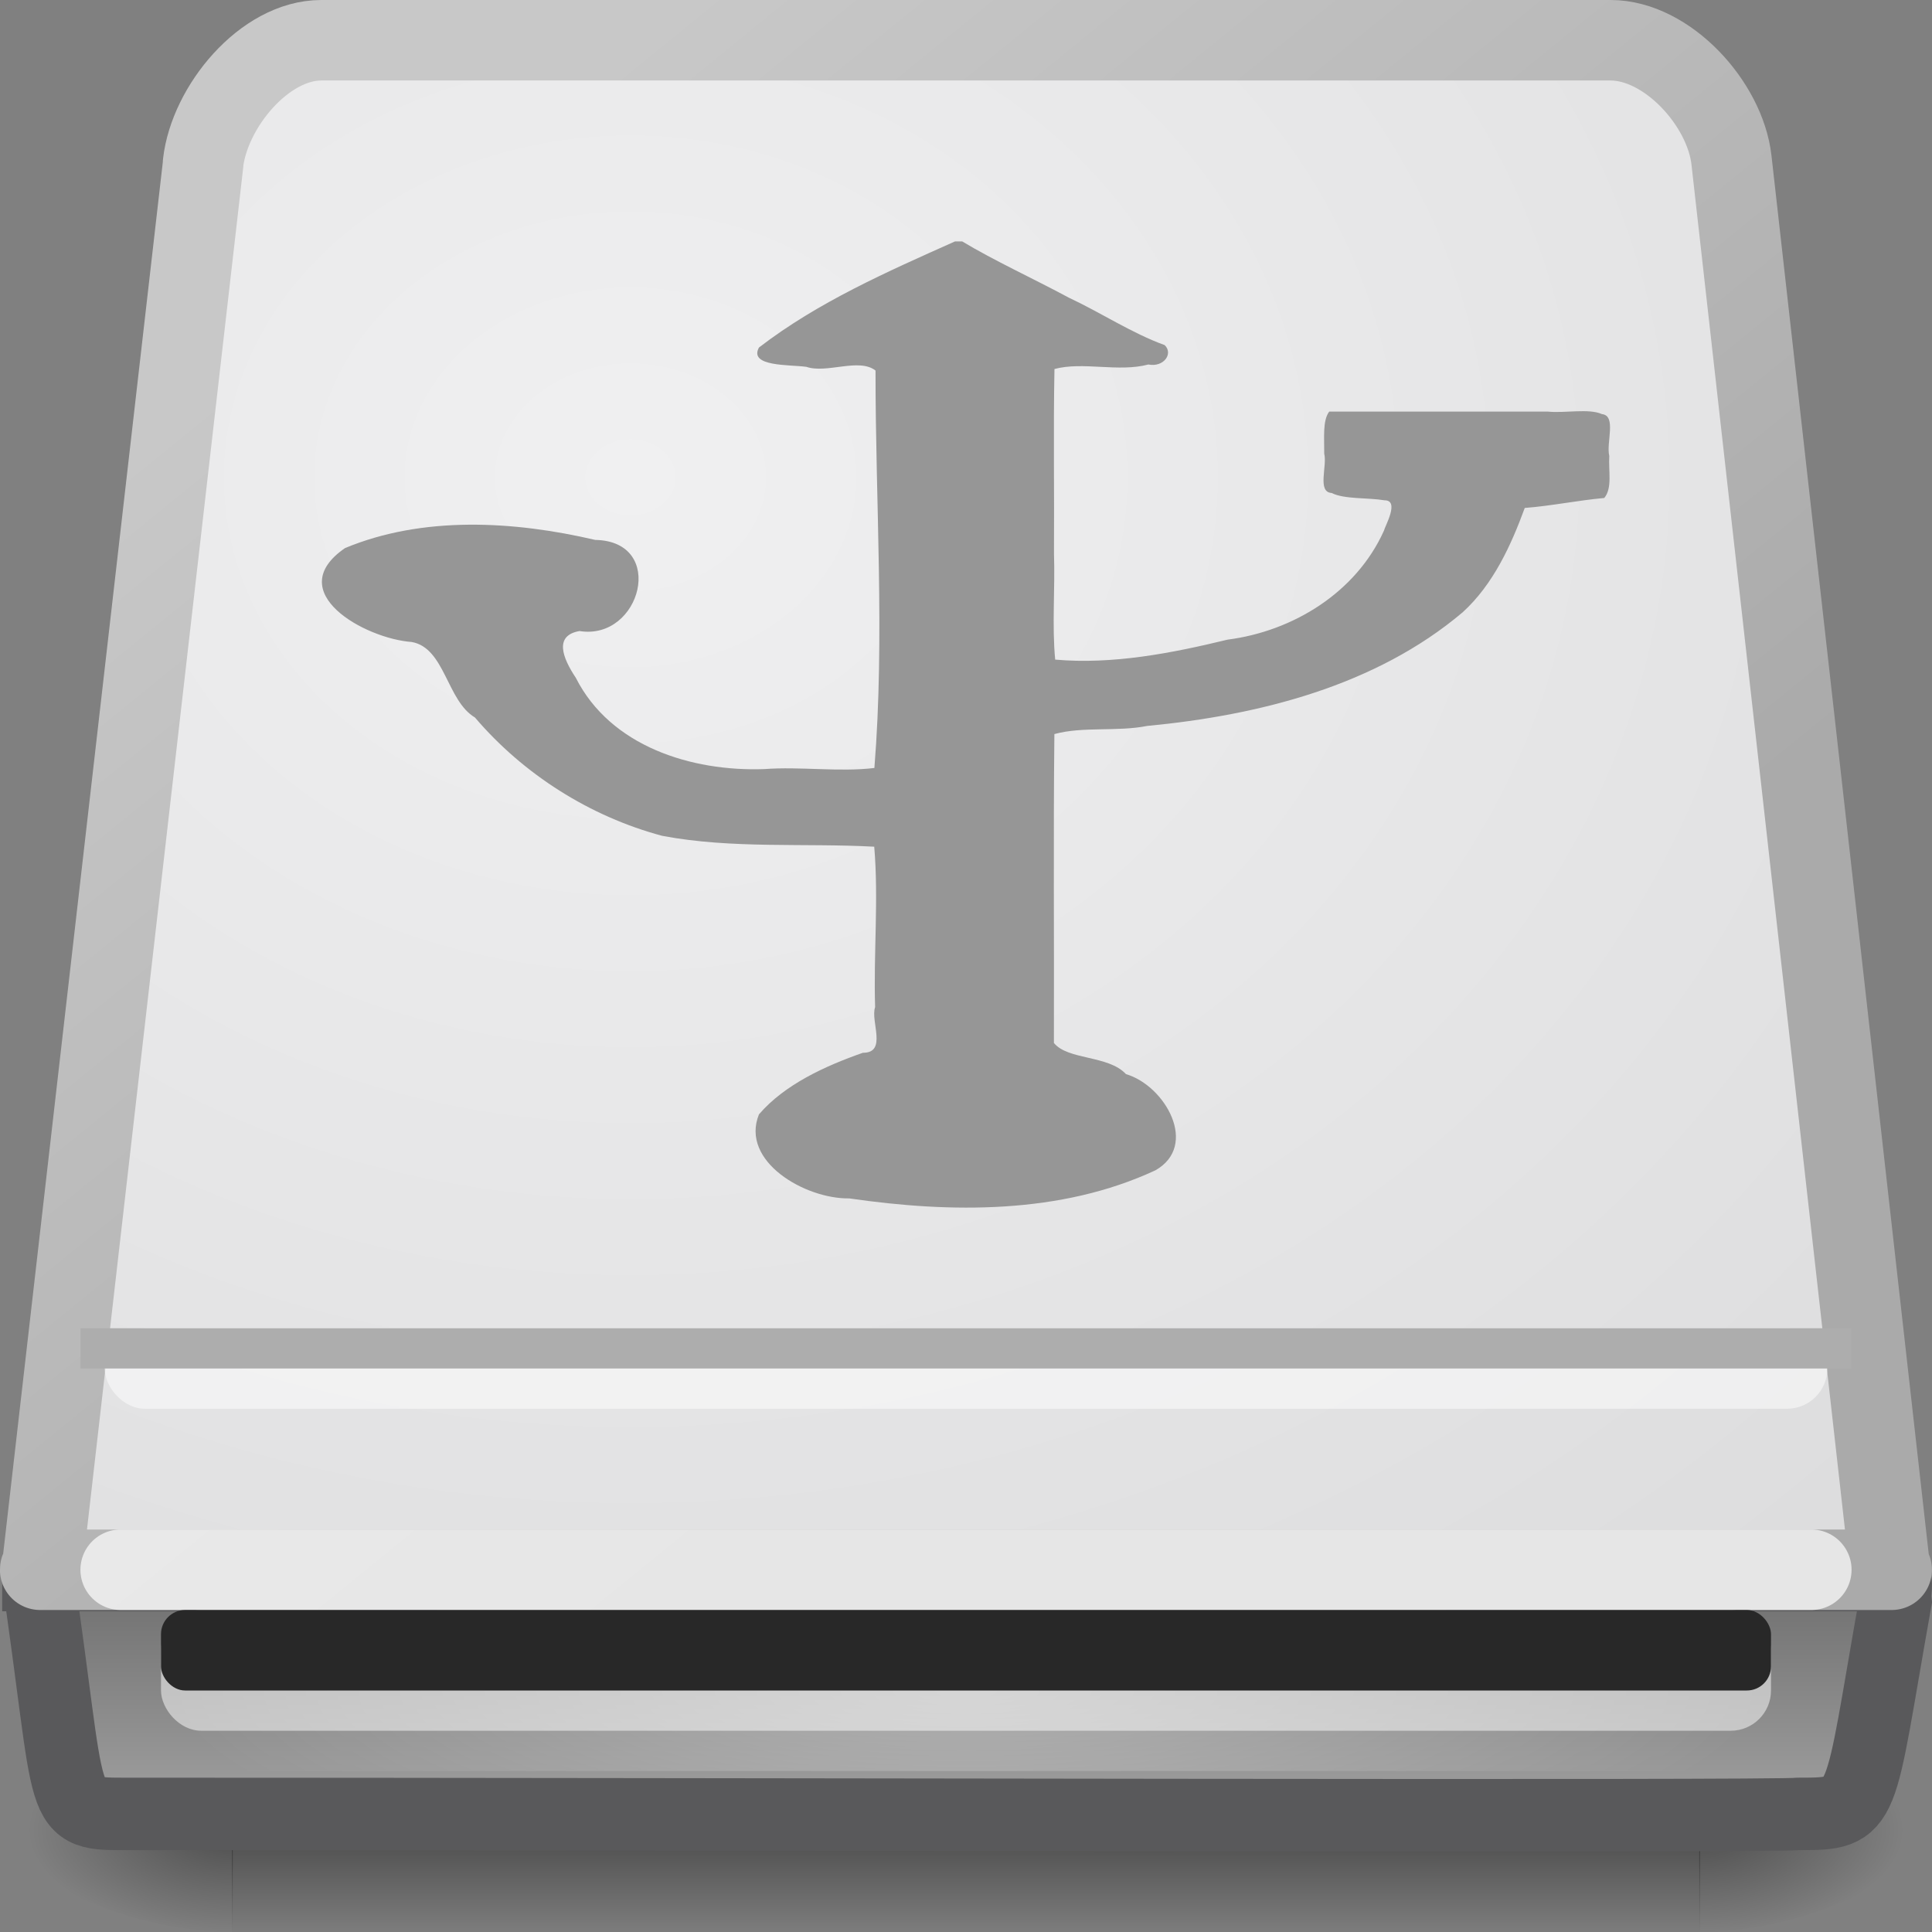 <?xml version="1.0" encoding="UTF-8"?>
<!-- Created with Inkscape (http://www.inkscape.org/) -->
<svg id="svg3786" width="24" height="24" version="1.0" xmlns="http://www.w3.org/2000/svg" xmlns:xlink="http://www.w3.org/1999/xlink">
 <rect width="100%" height="100%" fill="#808080" stroke="none"/>
 <defs id="defs3788">
  <linearGradient id="linearGradient3670" x1="302.86" x2="302.86" y1="366.65" y2="609.51" gradientTransform="matrix(.038 0 0 .011 -1.65 17.381)" gradientUnits="userSpaceOnUse">
   <stop id="stop5050-3" style="stop-opacity:0" offset="0"/>
   <stop id="stop5056-9" offset=".5"/>
   <stop id="stop5052-2" style="stop-opacity:0" offset="1"/>
  </linearGradient>
  <radialGradient id="radialGradient3667" cx="605.71" cy="486.65" r="117.14" gradientTransform="matrix(.022 0 0 .011 7.741 17.381)" gradientUnits="userSpaceOnUse" xlink:href="#linearGradient5060-8"/>
  <radialGradient id="radialGradient3664" cx="605.71" cy="486.65" r="117.14" gradientTransform="matrix(-.022 0 0 .011 16.259 17.381)" gradientUnits="userSpaceOnUse" xlink:href="#linearGradient5060-8"/>
  <linearGradient id="linearGradient3661" x1="52.073" x2="52.073" y1="106.9" y2="86.135" gradientTransform="matrix(.191 0 0 .193 .039 2.408)" gradientUnits="userSpaceOnUse">
   <stop id="stop2223-6" style="stop-color:#aaa" offset="0"/>
   <stop id="stop2219-6" style="stop-color:#646464" offset="1"/>
  </linearGradient>
  <radialGradient id="radialGradient3658" cx="24" cy="42" r="21" gradientTransform="matrix(.474 5.0952e-8 -1.4047e-8 .119 .626 16)" gradientUnits="userSpaceOnUse">
   <stop id="stop6312-7" style="stop-color:#fff" offset="0"/>
   <stop id="stop6314-8" style="stop-color:#fff;stop-opacity:0" offset="1"/>
  </radialGradient>
  <linearGradient id="linearGradient3655" x1="13.953" x2="8.468" y1="17.608" y2="7.053" gradientTransform="matrix(.989 0 0 1.551 .129 -10.941)" gradientUnits="userSpaceOnUse">
   <stop id="stop3486-1" style="stop-color:#aaa" offset="0"/>
   <stop id="stop3488-9" style="stop-color:#c8c8c8" offset="1"/>
  </linearGradient>
  <radialGradient id="radialGradient3653" cx="7.83" cy="5.119" r="12" gradientTransform="matrix(1.777 -.001 .001 1.495 -6.089 -1.715)" gradientUnits="userSpaceOnUse">
   <stop id="stop7064-4" style="stop-color:#f0f0f1" offset="0"/>
   <stop id="stop7060-8" style="stop-color:#ddddde" offset="1"/>
  </radialGradient>
  <linearGradient id="linearGradient5060-8">
   <stop id="stop5062-3" offset="0"/>
   <stop id="stop5064-0" style="stop-opacity:0" offset="1"/>
  </linearGradient>
 </defs>
 <g id="g7697">
  <rect id="rect2723-5" x="2.882" y="21.363" width="18.236" height="2.637" style="fill:url(#linearGradient3670);opacity:.402"/>
  <path id="path2725-7" d="m21.109 21.363v2.637c1.142 5e-3 2.762-0.591 2.762-1.319 0-0.728-1.275-1.319-2.762-1.319z" style="fill:url(#radialGradient3667);opacity:.402"/>
  <path id="path2727-4" d="m2.891 21.363v2.637c-1.142 5e-3 -2.762-0.591-2.762-1.319 0-0.728 1.275-1.319 2.762-1.319z" style="fill:url(#radialGradient3664);opacity:.402"/>
  <path id="rect2992" d="m0.477 19.566h23.042c0.062 0.122 0.01 0.176 0.027 0.324-0.468 2.62-0.349 2.643-1.197 2.643-0.332 0.037-13.396 0-20.744 0-0.921 0-0.688 0.051-1.155-3.084l0.027 0.116z" style="fill:url(#linearGradient3661);stroke-width:.9;stroke:#59595b"/>
  <rect id="rect6300-2" x="1" y="20" width="22" height="2" style="fill:url(#radialGradient3658);opacity:.3"/>
  <path id="rect2990" d="m2.524 2.029-2.002 17.453c-0.015 0-0.023 0.005-0.023 0.018h23c0-0.013-0.008-0.018-0.023-0.018l-1.967-17.493c-0.079-0.701-0.797-1.489-1.502-1.489h-16.016c-0.707 0-1.389 0.827-1.469 1.529z" style="fill:url(#radialGradient3653);stroke-linecap:round;stroke-linejoin:round;stroke-width:1;stroke:url(#linearGradient3655)"/>
  <path id="path2215" d="m1.499 19.5h21.002" style="fill:none;opacity:.7;stroke-linecap:round;stroke-linejoin:round;stroke:#fff"/>
  <rect id="rect3867" x="2" y="20" width="20" height="1.5" rx=".5" ry=".5" style="fill:#fff;opacity:.5"/>
  <rect id="rect6287-6" x="2" y="20" width="20" height="1" rx=".3" ry=".3" style="fill:#282828"/>
  <rect id="rect3909" x="1.3" y="16.5" width="21.4" height="1" rx=".5" ry=".5" style="fill:#fff;opacity:.5"/>
  <rect id="rect3907" x="1" y="16.5" width="22" height=".5" style="fill:#adadad"/>
 </g>
 <path id="path7206" d="m11.861 3c-0.841 0.376-1.7 0.753-2.433 1.317-0.13 0.24 0.378 0.211 0.589 0.24 0.253 0.087 0.654-0.115 0.859 0.046-0.001 1.643 0.117 3.302-0.014 4.937-0.437 0.053-0.92-0.02-1.369 0.014-0.902 0.032-1.908-0.281-2.34-1.134-0.167-0.251-0.272-0.526 0.046-0.581 0.763 0.123 1.088-1.116 0.195-1.132-1.014-0.237-2.142-0.301-3.109 0.102-0.792 0.547 0.25 1.125 0.829 1.166 0.414 0.073 0.435 0.73 0.786 0.938 0.602 0.706 1.428 1.23 2.326 1.47 0.866 0.164 1.767 0.088 2.634 0.135 0.056 0.648-0.01 1.334 0.011 1.993-0.061 0.173 0.156 0.569-0.152 0.567-0.469 0.164-0.972 0.394-1.291 0.765-0.236 0.585 0.576 1.053 1.122 1.044 1.261 0.183 2.626 0.199 3.803-0.349 0.542-0.307 0.123-1.051-0.366-1.195-0.219-0.237-0.721-0.172-0.895-0.387 0.004-1.278-0.008-2.562 6e-3 -3.837 0.351-0.097 0.782-0.027 1.151-0.101 1.388-0.132 2.838-0.496 3.921-1.412 0.38-0.346 0.602-0.834 0.771-1.296 0.329-0.025 0.658-0.094 0.988-0.124 0.103-0.125 0.05-0.335 0.062-0.522-0.041-0.163 0.094-0.501-0.092-0.52-0.162-0.073-0.46-0.009-0.673-0.031h-2.714c-0.084 0.11-0.06 0.329-0.062 0.522 0.039 0.155-0.091 0.478 0.092 0.489 0.157 0.08 0.449 0.056 0.657 0.091 0.191-0.001 0.007 0.317-0.008 0.379-0.346 0.768-1.131 1.248-1.942 1.352-0.695 0.169-1.43 0.311-2.141 0.248-0.041-0.426-8.5e-5 -0.881-0.015-1.317 0.005-0.763-0.009-1.533 6e-3 -2.293 0.355-0.095 0.794 0.043 1.166-0.056 0.19 0.038 0.314-0.134 0.203-0.241-0.409-0.148-0.792-0.403-1.192-0.59-0.433-0.233-0.93-0.461-1.323-0.698h-0.092l5.2e-5 4e-7z" style="fill:#969696"/>
</svg>
